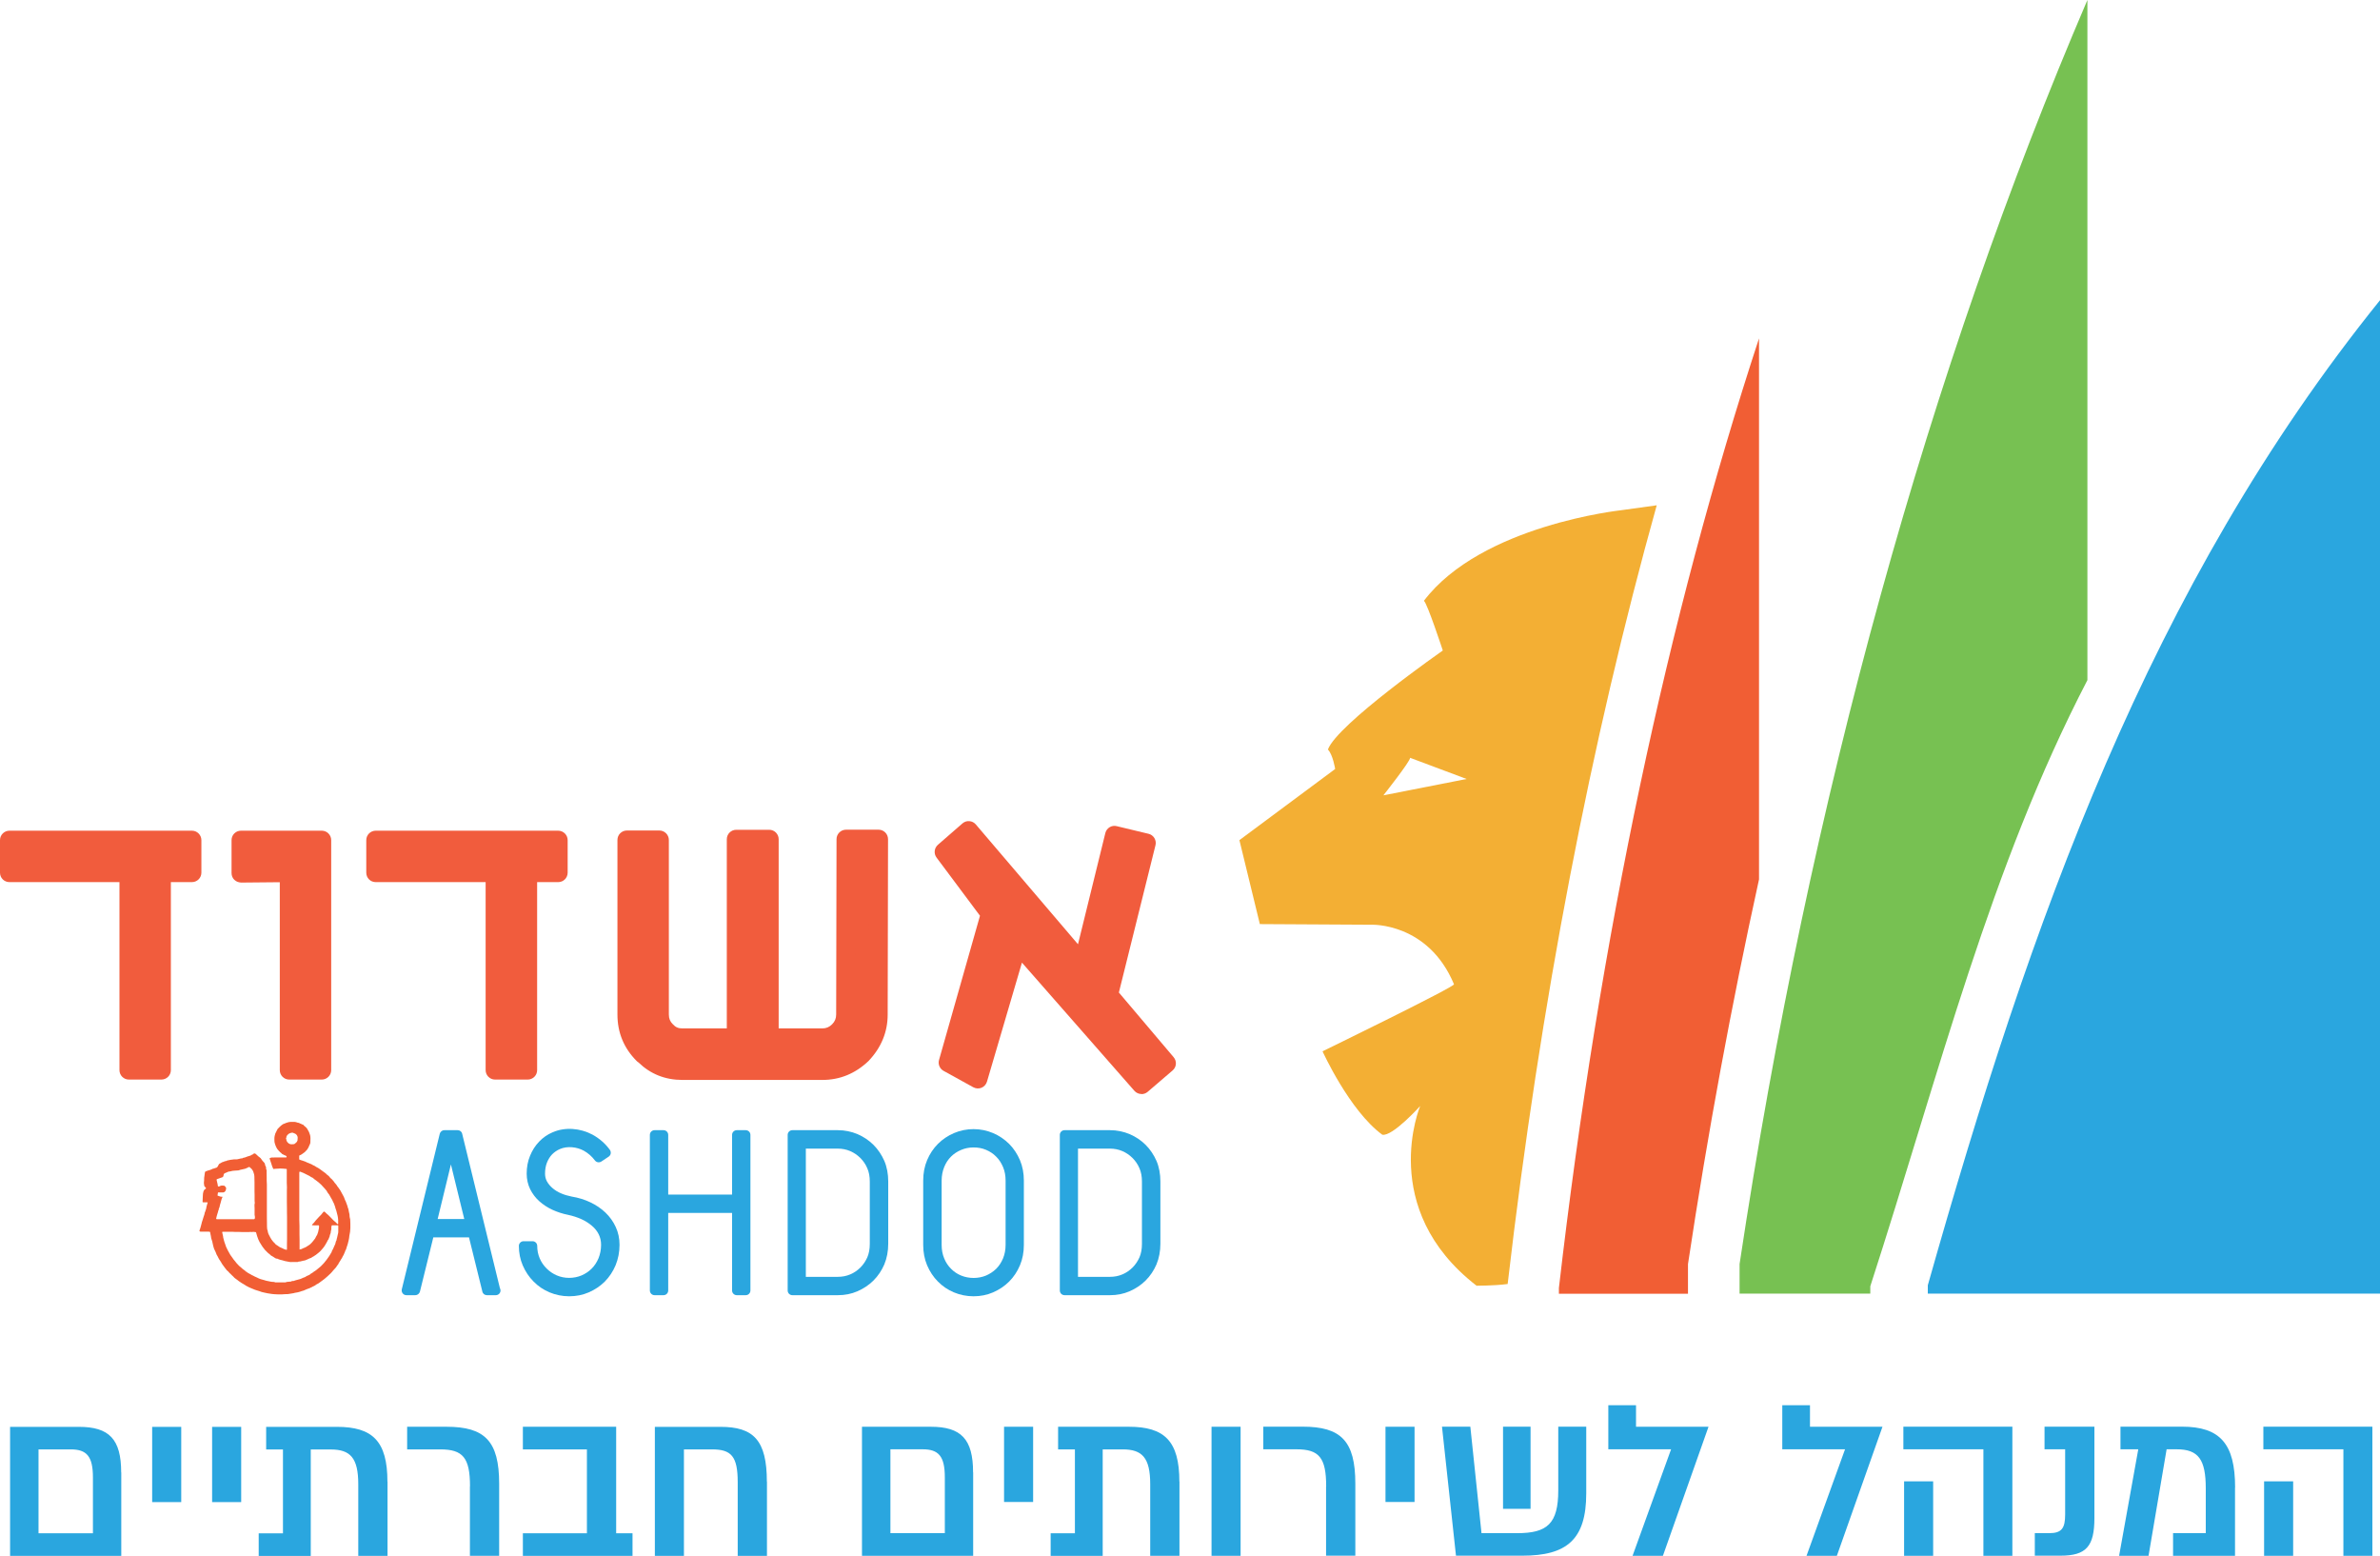 <svg xmlns="http://www.w3.org/2000/svg" id="Layer_2" viewBox="0 0 262 171.24"><defs><style>.cls-1{fill:#77c152;}.cls-2{fill:#f3af34;}.cls-3{fill-rule:evenodd;}.cls-3,.cls-4{fill:#f15e34;}.cls-5{fill:#f15c3d;}.cls-6{fill:#2aa6df;}</style></defs><g id="Layer_1-2"><g><path class="cls-6" d="M13.35,162.05v9.18H1.11v-14.2h7.57c3.34,0,4.66,1.35,4.66,5.02Zm-3.12,.54c0-2.32-.69-3.08-2.44-3.08h-3.55v9.23h5.99v-6.15Zm6.52,2.72v-8.28h3.2v8.28h-3.2Zm6.6,0v-8.28h3.2v8.28h-3.2Zm19.31-2.25v8.17h-3.22v-7.88c0-2.91-.88-3.83-3.03-3.83h-2.2v11.72h-5.73v-2.49h2.67v-9.23h-1.85v-2.49h7.79c3.91,0,5.56,1.56,5.56,6.04Zm9.08,.52c0-3.15-.78-4.07-3.27-4.07h-3.65v-2.49h4.33c4.21,0,5.8,1.56,5.8,6.27v7.93h-3.22v-7.65Zm17.89,5.16v2.49h-12.07v-2.49h7.05v-9.23h-7.05v-2.49h10.27v11.72h1.8Zm14.8-5.68v8.17h-3.22v-8.12c0-2.84-.71-3.6-2.82-3.6h-3.1v11.72h-3.2v-14.2h7.22c3.62,0,5.11,1.44,5.11,6.04Zm22.7-1.02v9.18h-12.24v-14.2h7.57c3.34,0,4.66,1.35,4.66,5.02Zm-3.12,.54c0-2.32-.69-3.08-2.44-3.08h-3.55v9.23h5.99v-6.15Zm6.52,2.72v-8.28h3.2v8.28h-3.2Zm19.31-2.25v8.17h-3.22v-7.88c0-2.91-.88-3.83-3.03-3.83h-2.2v11.72h-5.73v-2.49h2.67v-9.23h-1.85v-2.49h7.79c3.91,0,5.56,1.56,5.56,6.04Zm3.53,8.17v-14.2h3.2v14.2h-3.2Zm12.62-7.65c0-3.15-.78-4.07-3.27-4.07h-3.65v-2.49h4.33c4.21,0,5.8,1.56,5.8,6.27v7.93h-3.22v-7.65Zm6.53,1.73v-8.28h3.2v8.28h-3.2Zm22.1-.95c0,5.09-2.15,6.86-7.03,6.86h-7.31l-1.54-14.2h3.12l1.23,11.72h3.93c3.29,0,4.52-1.02,4.52-4.71v-7.01h3.08v7.34Zm-9.16-7.34h3.03v9.04h-3.03v-9.04Zm18.5,2.49h-6.91v-4.85h3.05v2.37h7.98l-5.02,14.2h-3.34l4.24-11.72Zm19.15,0h-6.91v-4.85h3.05v2.37h7.98l-5.02,14.2h-3.34l4.24-11.72Zm18.43,11.72h-3.2v-11.72h-8.81v-2.49h12v14.2Zm-8.73-8.19v8.19h-3.2v-8.19h3.2Zm11.19,8.19v-2.49h1.59c1.37,0,1.75-.54,1.75-2.06v-7.17h-2.27v-2.49h5.49v10.06c0,3.12-.9,4.14-3.74,4.14h-2.82Zm22.04-7.5v7.5h-6.82v-2.49h3.6v-4.92c0-3.15-.78-4.31-3.2-4.31h-1.11l-1.99,11.72h-3.24l2.11-11.72h-1.96v-2.49h6.77c4.19,0,5.85,1.87,5.85,6.7Zm15.13,7.5h-3.2v-11.72h-8.81v-2.49h12v14.2Zm-8.73-8.19v8.19h-3.2v-8.19h3.2Z"></path><g><path class="cls-4" d="M193.64,96.76V37.24c-9.99,30.44-17.57,65.86-22.03,104.51v.63h14.21v-3.26c2.18-14.48,4.8-28.6,7.82-42.34"></path><path class="cls-1" d="M229.79,74.85V0c-17.37,40.52-30.54,87.67-38.29,139.11v3.26h14.39v-.81c7.68-23.74,13.22-46.14,23.9-66.71"></path><polygon class="cls-5" points="17.77 117.77 14.18 117.77 14.18 96.04 1.04 96.04 1.04 92.46 21.13 92.46 21.13 96.04 17.77 96.04 17.77 117.77"></polygon><path class="cls-5" d="M17.77,118.81h-3.58c-.58,0-1.04-.47-1.04-1.04v-20.69H1.04c-.58,0-1.04-.46-1.04-1.04v-3.58c0-.58,.47-1.04,1.04-1.04H21.13c.57,0,1.04,.47,1.04,1.04v3.58c0,.58-.47,1.04-1.04,1.04h-2.32v20.69c0,.58-.47,1.04-1.04,1.04m-2.54-2.08h1.5v-20.69c0-.58,.47-1.04,1.04-1.04h2.32v-1.5H2.08v1.5H14.18c.57,0,1.04,.47,1.04,1.04v20.69Z"></path><polygon class="cls-5" points="35.42 92.46 35.42 117.77 31.84 117.77 31.84 96.04 26.53 96.08 26.53 92.46 35.42 92.46"></polygon><path class="cls-5" d="M35.42,118.81h-3.58c-.58,0-1.04-.47-1.04-1.04v-20.68l-4.26,.04c-.29-.02-.54-.11-.74-.3-.2-.19-.31-.46-.31-.74v-3.63c0-.58,.46-1.04,1.04-1.04h8.89c.58,0,1.04,.47,1.04,1.04v25.31c0,.58-.47,1.04-1.04,1.04m-2.54-2.08h1.5v-23.23h-6.81v1.54l4.26-.04c.29-.02,.54,.11,.74,.3,.2,.19,.31,.46,.31,.74v20.69Z"></path><polygon class="cls-5" points="58.08 117.77 54.5 117.77 54.5 96.04 41.35 96.04 41.35 92.46 61.45 92.46 61.45 96.04 58.08 96.04 58.08 117.77"></polygon><path class="cls-5" d="M58.08,118.81h-3.58c-.58,0-1.04-.47-1.04-1.04v-20.69h-12.1c-.58,0-1.04-.46-1.04-1.04v-3.58c0-.58,.47-1.04,1.04-1.04h20.09c.57,0,1.04,.47,1.04,1.04v3.58c0,.58-.47,1.04-1.04,1.04h-2.32v20.69c0,.58-.47,1.04-1.04,1.04m-2.54-2.08h1.5v-20.69c0-.58,.47-1.04,1.04-1.04h2.32v-1.5h-18.01v1.5h12.1c.57,0,1.04,.47,1.04,1.04v20.69Z"></path><path class="cls-5" d="M84.68,114.23h5.84c.71,0,1.31-.25,1.81-.75,.5-.5,.75-1.11,.75-1.81l.04-19.3h3.58l-.04,19.3c0,1.65-.6,3.11-1.81,4.38-1.24,1.18-2.69,1.77-4.34,1.77h-15.4c-1.71,0-3.14-.6-4.29-1.82v.05c-1.21-1.21-1.81-2.67-1.81-4.38v-19.21h3.59v19.21c0,.74,.25,1.34,.75,1.81,.44,.5,1.03,.75,1.77,.75h5.93v-21.86h3.63v21.86Z"></path><path class="cls-5" d="M90.52,118.85h-15.4c-1.9,0-3.52-.65-4.84-1.93-.07-.04-.13-.09-.19-.15-1.41-1.41-2.12-3.13-2.12-5.12v-19.21c0-.58,.47-1.04,1.04-1.04h3.58c.57,0,1.04,.47,1.04,1.04v19.21c0,.45,.14,.78,.43,1.06,.31,.35,.62,.47,1.06,.47h4.89v-20.82c0-.58,.47-1.04,1.04-1.04h3.63c.58,0,1.04,.47,1.04,1.04v20.82h4.8c.43,0,.77-.14,1.08-.45,.31-.31,.45-.65,.45-1.08l.04-19.3c0-.57,.47-1.04,1.04-1.04h3.59c.28,0,.54,.11,.74,.31,.19,.19,.3,.46,.3,.74l-.04,19.3c0,1.92-.71,3.63-2.1,5.1-1.47,1.4-3.17,2.09-5.09,2.09m-19.14-3.73c.07,.04,.14,.1,.19,.16,.95,1,2.11,1.49,3.54,1.49h15.4c1.39,0,2.57-.49,3.62-1.48,.99-1.04,1.49-2.24,1.49-3.63l.04-18.26h-1.5l-.04,18.26c0,.97-.37,1.86-1.06,2.55-.7,.7-1.56,1.06-2.55,1.06h-5.84c-.57,0-1.04-.47-1.04-1.04v-20.82h-1.55v20.82c0,.57-.47,1.04-1.04,1.04h-5.93c-1.03,0-1.91-.38-2.55-1.11-.64-.59-1.01-1.48-1.01-2.5v-18.17h-1.5v18.17c0,1.35,.44,2.48,1.33,3.46"></path><polygon class="cls-5" points="119.19 106.13 122.69 91.92 126.19 92.76 122.03 109.49 128.4 117.02 125.66 119.36 112.03 103.83 107.64 118.74 104.37 116.93 109.02 100.55 103.93 93.74 106.63 91.39 119.19 106.13"></polygon><path class="cls-5" d="M125.66,120.4c-.29,0-.58-.12-.78-.35l-12.38-14.11-3.85,13.1c-.09,.3-.31,.55-.6,.67-.29,.12-.62,.1-.9-.05l-3.28-1.81c-.42-.23-.63-.73-.5-1.19l4.51-15.88-4.78-6.4c-.33-.44-.26-1.05,.15-1.41l2.7-2.35c.21-.18,.48-.28,.76-.25,.28,.02,.53,.15,.71,.36l11.25,13.19,3.01-12.24c.14-.56,.7-.9,1.25-.76l3.5,.84c.27,.06,.5,.23,.65,.47,.14,.24,.19,.52,.12,.79l-4.03,16.21,6.03,7.12c.37,.44,.32,1.09-.12,1.46l-2.74,2.35c-.2,.17-.44,.25-.68,.25m-13.63-17.61c.3,0,.58,.13,.78,.36l12.95,14.76,1.18-1.01-5.7-6.73c-.22-.26-.3-.6-.22-.92l3.91-15.71-1.47-.35-3.25,13.2c-.09,.38-.39,.68-.77,.76-.38,.09-.78-.04-1.03-.34l-11.89-13.94-1.18,1.02,4.51,6.04c.19,.26,.26,.59,.17,.91l-4.42,15.58,1.42,.78,4.02-13.67c.11-.36,.4-.64,.77-.72,.07-.02,.15-.02,.22-.02"></path><path class="cls-6" d="M54.58,142.02h-.98l-1.56-6.36h-4.74l-1.57,6.36h-.98l4.18-17.12h1.47l4.18,17.12Zm-7.04-7.34h4.26l-2.13-8.73-2.13,8.73Z"></path><path class="cls-6" d="M54.6,142.54s-.01,0-.02,0h-.98c-.24,0-.45-.16-.5-.4l-1.47-5.96h-3.93l-1.47,5.96c-.06,.23-.27,.4-.51,.4h-.98c-.16,0-.31-.07-.41-.2-.1-.13-.13-.29-.1-.44l4.18-17.12c.06-.23,.26-.4,.5-.4h1.47c.24,0,.45,.16,.5,.4l4.15,16.98c.04,.08,.07,.16,.07,.26,0,.29-.23,.52-.52,.52m-2.56-7.4c.14,0,.27,.05,.36,.15l-.11-.45c-.02,.06-.05,.12-.09,.17-.04,.06-.1,.1-.16,.14m-5-.31l-.11,.45c.09-.09,.22-.15,.36-.15-.06-.03-.12-.08-.16-.14-.04-.05-.07-.11-.09-.17m1.16-.67h2.93l-1.47-6.01-1.46,6.01Zm1.14-8.74l-.04,.16c.1-.09,.22-.15,.36-.15s.27,.06,.37,.15l-.04-.16h-.65Z"></path><path class="cls-6" d="M66.69,137c0-.5-.11-.97-.32-1.38-.21-.42-.5-.78-.87-1.1-.37-.32-.79-.59-1.28-.81-.49-.22-1.01-.39-1.56-.5-.57-.11-1.1-.28-1.6-.51-.5-.23-.94-.51-1.32-.86-.38-.34-.69-.74-.91-1.19-.22-.45-.33-.94-.33-1.48,0-.64,.11-1.22,.33-1.76,.22-.54,.52-1,.89-1.39,.38-.39,.82-.7,1.32-.92,.51-.22,1.04-.33,1.61-.33,.83,0,1.6,.19,2.31,.57,.71,.38,1.29,.89,1.75,1.53l-.81,.54c-.37-.5-.84-.91-1.39-1.21-.55-.3-1.17-.45-1.86-.45-.44,0-.85,.08-1.23,.24-.38,.16-.72,.4-1.02,.7-.29,.3-.52,.66-.68,1.09-.16,.42-.24,.89-.24,1.39,0,.41,.09,.78,.28,1.11,.19,.33,.44,.63,.75,.89,.31,.26,.67,.48,1.07,.65,.41,.17,.83,.3,1.27,.38,.68,.11,1.32,.31,1.91,.59,.59,.28,1.1,.62,1.53,1.04,.43,.42,.77,.89,1.02,1.42,.24,.53,.37,1.11,.37,1.75,0,.73-.13,1.41-.39,2.04-.26,.63-.62,1.17-1.08,1.63-.45,.46-.99,.82-1.6,1.08-.61,.26-1.26,.39-1.94,.39s-1.33-.13-1.94-.39c-.61-.26-1.14-.62-1.6-1.08-.46-.46-.81-.99-1.07-1.6-.26-.61-.39-1.26-.39-1.94h.98c0,.55,.11,1.08,.32,1.57,.21,.49,.5,.92,.87,1.28,.37,.37,.8,.66,1.28,.87s1.01,.32,1.56,.32,1.08-.1,1.56-.31c.49-.2,.92-.49,1.28-.85,.37-.37,.66-.81,.87-1.32,.21-.51,.32-1.07,.32-1.68"></path><path class="cls-6" d="M62.65,142.66c-.75,0-1.48-.15-2.15-.43-.67-.28-1.26-.68-1.76-1.19-.5-.5-.9-1.1-1.19-1.77-.29-.67-.43-1.39-.43-2.15,0-.29,.23-.52,.52-.52h.98c.29,0,.52,.23,.52,.52,0,.48,.09,.94,.27,1.36,.18,.43,.44,.8,.76,1.12s.7,.58,1.12,.76c.85,.37,1.88,.36,2.72,.01,.42-.18,.8-.43,1.12-.75,.32-.32,.57-.7,.76-1.15,.18-.45,.28-.95,.28-1.48,0-.42-.09-.8-.26-1.15-.18-.36-.43-.67-.75-.94-.33-.28-.72-.53-1.16-.73-.45-.2-.94-.36-1.46-.47-.6-.12-1.18-.31-1.71-.55-.55-.25-1.03-.57-1.45-.94-.43-.38-.77-.84-1.02-1.34-.25-.52-.38-1.09-.38-1.71,0-.7,.12-1.36,.37-1.96,.24-.6,.58-1.12,1-1.56,.42-.44,.92-.79,1.49-1.03,1.38-.6,3.05-.45,4.38,.26,.77,.42,1.42,.99,1.92,1.68,.08,.11,.11,.26,.09,.4-.02,.14-.11,.26-.22,.34l-.81,.54c-.23,.15-.54,.1-.71-.12-.33-.44-.74-.8-1.22-1.07-.77-.42-1.82-.54-2.64-.18-.32,.14-.6,.33-.85,.58-.24,.25-.43,.56-.57,.91-.14,.36-.21,.77-.21,1.21,0,.32,.07,.6,.21,.86,.16,.28,.37,.53,.63,.75,.27,.23,.58,.42,.94,.57,.37,.16,.77,.27,1.17,.35,.72,.12,1.41,.33,2.04,.63,.63,.3,1.19,.68,1.66,1.13,.48,.46,.86,.99,1.13,1.58,.28,.6,.42,1.26,.42,1.97,0,.8-.15,1.55-.43,2.24-.29,.69-.69,1.29-1.19,1.8-.5,.5-1.1,.9-1.77,1.19-.67,.29-1.39,.43-2.15,.43m.64-9.83c.4,.11,.78,.25,1.14,.41,.46,.21,.88,.46,1.25,.75-.34-.28-.72-.53-1.15-.73-.39-.18-.8-.33-1.24-.44"></path><polygon class="cls-6" points="72.07 124.9 73.04 124.9 73.04 131.99 81.12 131.99 81.12 124.9 82.09 124.9 82.09 142.02 81.12 142.02 81.12 132.97 73.04 132.97 73.04 142.02 72.07 142.02 72.07 124.9"></polygon><path class="cls-6" d="M82.09,142.54h-.98c-.29,0-.52-.23-.52-.52v-8.53h-7.03v8.53c0,.29-.23,.52-.52,.52h-.98c-.29,0-.52-.23-.52-.52v-17.12c0-.29,.23-.52,.52-.52h.98c.29,0,.52,.23,.52,.52v6.57h7.03v-6.57c0-.29,.23-.52,.52-.52h.98c.29,0,.52,.23,.52,.52v17.12c0,.29-.23,.52-.52,.52m-.8-10.06c.12,.04,.22,.13,.28,.24v-.48c-.06,.11-.16,.2-.28,.24m-8.71-.24v.48c.06-.11,.16-.2,.28-.24-.12-.05-.22-.13-.28-.24"></path><path class="cls-6" d="M92.24,124.9c.68,0,1.33,.13,1.94,.39,.61,.26,1.15,.62,1.6,1.08,.46,.45,.82,.99,1.08,1.6,.26,.61,.39,1.3,.39,2.07v6.85c0,.77-.13,1.45-.39,2.07-.26,.61-.62,1.15-1.08,1.6-.45,.46-.99,.82-1.6,1.08-.61,.26-1.26,.39-1.94,.39h-5.01v-17.12h5.01Zm4.03,5.14c0-.64-.11-1.2-.32-1.69-.21-.49-.5-.92-.87-1.28-.37-.37-.79-.66-1.28-.87-.49-.21-1.01-.32-1.56-.32h-4.04v15.16h4.04c.55,0,1.07-.11,1.56-.32,.49-.21,.92-.5,1.28-.87,.37-.37,.66-.8,.87-1.28,.21-.49,.32-1.05,.32-1.69v-6.85Z"></path><path class="cls-6" d="M92.24,142.54h-5.01c-.29,0-.52-.23-.52-.52v-17.12c0-.29,.23-.52,.52-.52h5.01c.75,0,1.47,.15,2.15,.43,.67,.29,1.27,.69,1.77,1.19,.5,.5,.9,1.1,1.19,1.76,.29,.68,.43,1.44,.43,2.27v6.85c0,.83-.15,1.59-.43,2.27-.29,.67-.68,1.26-1.19,1.77-.5,.5-1.1,.9-1.77,1.19-.67,.29-1.39,.43-2.15,.43m-3.52-2.02h3.52c.48,0,.94-.09,1.36-.27,.43-.18,.8-.44,1.12-.76,.32-.32,.57-.7,.76-1.12,.18-.42,.27-.92,.27-1.48v-6.85c0-.56-.09-1.06-.28-1.48-.18-.43-.44-.8-.76-1.12-.32-.32-.7-.58-1.12-.76-.42-.18-.88-.27-1.36-.27h-3.52v14.12Z"></path><path class="cls-6" d="M102.15,129.91c0-.73,.13-1.41,.39-2.04,.26-.63,.62-1.17,1.07-1.63,.46-.46,.99-.82,1.6-1.08,.61-.26,1.26-.39,1.94-.39s1.33,.13,1.94,.39c.61,.26,1.15,.62,1.6,1.08,.46,.46,.81,1,1.08,1.63,.26,.63,.39,1.31,.39,2.04v7.09c0,.73-.13,1.41-.39,2.04-.26,.63-.62,1.17-1.08,1.63-.46,.45-.99,.81-1.6,1.07-.61,.26-1.26,.39-1.94,.39s-1.33-.13-1.94-.39c-.61-.26-1.15-.62-1.6-1.07-.46-.46-.81-1-1.07-1.63-.26-.63-.39-1.31-.39-2.04v-7.09Zm9.05,0c0-.6-.11-1.16-.32-1.67-.21-.51-.5-.95-.87-1.32-.37-.37-.8-.65-1.28-.86-.49-.2-1.01-.31-1.56-.31s-1.08,.1-1.57,.31c-.49,.2-.92,.49-1.28,.86-.37,.37-.66,.81-.87,1.32-.21,.51-.32,1.07-.32,1.67v7.09c0,.6,.11,1.16,.32,1.68,.21,.51,.5,.95,.87,1.32,.37,.37,.8,.65,1.28,.86,.49,.2,1.01,.31,1.57,.31s1.07-.1,1.56-.31c.49-.2,.92-.49,1.28-.86,.37-.37,.66-.81,.87-1.32,.21-.51,.32-1.07,.32-1.68v-7.09Z"></path><path class="cls-6" d="M107.16,142.66c-.75,0-1.48-.15-2.15-.43-.67-.28-1.26-.68-1.76-1.19-.5-.5-.9-1.11-1.19-1.79-.29-.69-.43-1.44-.43-2.24v-7.09c0-.8,.14-1.55,.43-2.24,.29-.69,.69-1.29,1.19-1.79,.5-.5,1.09-.9,1.77-1.19,1.35-.58,2.95-.58,4.3,0,.67,.28,1.26,.69,1.77,1.19,.5,.5,.9,1.11,1.19,1.79,.29,.69,.43,1.44,.43,2.24v7.09c0,.8-.14,1.56-.43,2.24-.29,.69-.69,1.29-1.19,1.79-.5,.5-1.1,.9-1.77,1.19-.67,.29-1.39,.43-2.15,.43m0-16.38c-.48,0-.94,.09-1.36,.27-.43,.18-.8,.42-1.12,.74s-.57,.7-.75,1.15c-.18,.45-.28,.94-.28,1.48v7.09c0,.53,.09,1.03,.28,1.48,.18,.45,.44,.83,.76,1.15,.32,.32,.69,.57,1.11,.74,.85,.35,1.89,.35,2.73,0,.42-.18,.8-.43,1.12-.74,.32-.32,.57-.7,.76-1.15,.18-.45,.28-.94,.28-1.48v-7.09c0-.53-.09-1.03-.28-1.48-.19-.45-.44-.84-.76-1.15-.31-.32-.69-.57-1.12-.75-.42-.18-.88-.26-1.36-.26"></path><path class="cls-6" d="M122.2,124.9c.68,0,1.33,.13,1.94,.39,.61,.26,1.15,.62,1.6,1.08,.46,.45,.82,.99,1.08,1.6,.26,.61,.39,1.3,.39,2.07v6.85c0,.77-.13,1.45-.39,2.07-.26,.61-.62,1.15-1.08,1.6-.45,.46-.99,.82-1.6,1.08-.61,.26-1.26,.39-1.94,.39h-5.01v-17.12h5.01Zm4.03,5.14c0-.64-.11-1.2-.32-1.69-.21-.49-.5-.92-.87-1.28-.37-.37-.79-.66-1.28-.87-.49-.21-1.01-.32-1.56-.32h-4.04v15.16h4.04c.55,0,1.07-.11,1.56-.32,.49-.21,.92-.5,1.28-.87,.37-.37,.66-.8,.87-1.28,.21-.49,.32-1.05,.32-1.69v-6.85Z"></path><path class="cls-6" d="M122.2,142.54h-5.01c-.29,0-.52-.23-.52-.52v-17.12c0-.29,.23-.52,.52-.52h5.01c.75,0,1.47,.15,2.15,.43,.67,.29,1.27,.69,1.77,1.19,.5,.5,.9,1.1,1.19,1.76,.29,.68,.43,1.44,.43,2.27v6.85c0,.83-.15,1.59-.43,2.27-.29,.67-.68,1.26-1.19,1.77-.5,.5-1.1,.9-1.77,1.19-.67,.29-1.39,.43-2.15,.43m-3.52-2.02h3.52c.48,0,.94-.09,1.36-.27,.43-.18,.8-.44,1.12-.76,.32-.32,.57-.7,.76-1.12,.18-.42,.27-.92,.27-1.48v-6.85c0-.56-.09-1.06-.28-1.48-.18-.43-.44-.8-.76-1.12-.32-.32-.7-.58-1.12-.76-.42-.18-.88-.27-1.36-.27h-3.52v14.12Z"></path><path class="cls-6" d="M262,142.37V33.04c-25.46,31.58-38.43,68.32-49.78,108.41v.92h49.78Z"></path><path class="cls-2" d="M178.49,56.15s-15.41,1.63-21.74,9.97c.38,.3,2.08,5.47,2.08,5.47,0,0-11.63,8.12-12.65,10.9,.55,.55,.8,2.14,.8,2.14l-10.54,7.83,2.25,9.24,12.3,.07s6.23-.25,9.07,6.55c.17,.25-14.47,7.38-14.47,7.38,0,0,2.96,6.53,6.58,9.18,1.12,.23,4.17-3.16,4.17-3.16,0,0-4.76,11.3,6.21,19.78,.08-.02,1.8,.02,3.42-.19,3.59-30.94,9.18-59.81,16.41-85.7l-3.9,.54Zm-26.2,31.38s2.98-3.77,2.94-4.13l6.22,2.33-9.16,1.8Z"></path><path class="cls-3" d="M21.95,135.45c.04-.11,.07-.19,.1-.28,.04-.14,.08-.29,.12-.44,.03-.09,.05-.19,.07-.28,0-.02,.01-.04,.02-.05,.02-.07,.05-.15,.07-.22,.03-.09,.06-.17,.08-.26,.04-.14,.11-.27,.12-.42,0-.04,.03-.09,.05-.13,.02-.04,.03-.08,.04-.12,.02-.06,.04-.12,.06-.18,.01-.06,.03-.12,.04-.18,0-.02,0-.05,.01-.08,.03-.11,.06-.21,.09-.33,0-.02,.02-.05,.03-.08,.03-.05,.02-.08-.05-.08-.14,0-.28,0-.43,0-.06,0-.08-.02-.07-.08,.01-.22,.01-.45,.03-.67,0-.14,.02-.28,.06-.42,.04-.13,.11-.25,.24-.31,.06-.03,.07-.06,.03-.11-.05-.06-.1-.12-.15-.18,0,0-.02-.01-.02-.02-.01-.14-.06-.29-.04-.43,.04-.22,0-.43,.05-.65,.03-.14,.03-.29,.06-.43,.01-.07,.08-.11,.15-.13,.14-.04,.26-.11,.41-.13,.1-.02,.2-.09,.29-.13,.03-.01,.06-.01,.1-.02,.11-.04,.22-.08,.33-.11,.05-.01,.09-.08,.13-.13,.05-.07,.08-.16,.12-.23,.02-.03,.06-.06,.1-.08,.09-.06,.18-.1,.28-.16,0,0,.01,0,.01,0,.15-.03,.28-.13,.43-.13,.04,0,.08-.05,.12-.06,.06-.02,.12-.02,.18-.03,.04,0,.08-.02,.12-.03,.15-.02,.3-.05,.45-.06,.09-.01,.18,0,.28,0,.03,0,.05,0,.08-.01,.13-.03,.26-.06,.39-.09,.06-.01,.14,.02,.2-.05,.02-.02,.08-.02,.11-.03,.07-.02,.15-.02,.22-.06,.09-.05,.21-.08,.31-.11,.1-.04,.22-.05,.3-.12,.07-.06,.18-.05,.24-.14,.04-.06,.17-.05,.25,.02,.09,.09,.19,.18,.29,.27,.07,.06,.16,.11,.23,.18,.08,.09,.14,.2,.21,.29,.06,.08,.13,.15,.2,.22,.06,.06,.08,.13,.09,.21,0,.07,.02,.13,.07,.19,.03,.03,.03,.09,.04,.14,0,.06,.01,.12,.01,.18,0,0,0,.02,0,.02,.08,.05,.05,.13,.05,.2,0,.25,.01,.5,.01,.75,0,.1,0,.19,0,.29,0,.14,.01,.27,.02,.41,0,.1,0,.2,0,.31,0,.22,0,.44,0,.66,0,.19,0,.38,0,.56,0,.21,0,.43,0,.64,0,.23,0,.47,0,.7,0,.19,0,.38,0,.57,0,.04,0,.08,0,.11,0,.28,0,.57,.01,.85,0,.17,0,.34,.02,.5,0,.06,.03,.11,.05,.17,.01,.06,.02,.11,.03,.17,.02,.09,.05,.18,.09,.26,.05,.11,.11,.22,.17,.33,.04,.07,.08,.15,.13,.22,.05,.07,.11,.13,.15,.2,.06,.08,.14,.15,.21,.22,.04,.05,.08,.1,.12,.14,.06,.05,.13,.09,.2,.13,.08,.06,.16,.12,.25,.17,.08,.04,.17,.07,.26,.11,.08,.04,.16,.09,.25,.12,.07,.03,.15,.04,.23,.06,.01,0,.04-.03,.04-.05,0-.2,0-.41,0-.61,0-.19,.01-.38,.01-.56,0-.16,0-.32,0-.48,0-.15,0-.3,0-.45,0-.22,0-.44,0-.67,0-.26,0-.51,0-.76,0-.19-.01-.39-.01-.58,0-.14,0-.28,0-.41,0-.24-.01-.48-.01-.71,0-.06,0-.13,0-.19,0-.35,0-.7,0-1.04,0-.12,.01-.25,.01-.37,0-.17-.02-.34-.02-.5,0-.2,0-.4,0-.6,0-.14,0-.28,0-.42,0-.15,0-.3,0-.45,0-.07-.07-.06-.11-.06-.2-.02-.4-.04-.6-.04-.18,0-.36,.01-.54,.03-.07,0-.13,.02-.2,.02-.02,0-.04,0-.04-.02-.04-.08-.08-.16-.11-.25-.03-.08-.05-.17-.08-.25-.04-.13-.09-.26-.13-.39-.02-.07-.04-.15-.07-.22-.02-.06,0-.07,.05-.08,.05-.01,.1-.04,.15-.05,.03,0,.05,0,.08,0,.17,0,.34-.01,.51-.01,.18,0,.37,0,.56,0,.15,0,.3,0,.45,0,.03,0,.08-.03,.07-.04-.01-.05-.02-.11-.06-.13-.08-.05-.19-.07-.27-.12-.07-.06-.18-.06-.23-.15-.02-.05-.09-.07-.13-.11-.05-.05-.11-.1-.16-.16-.06-.07-.13-.14-.18-.21-.08-.13-.15-.26-.2-.4-.05-.12-.08-.25-.11-.38-.01-.07,0-.14-.01-.21,0-.09,0-.17,0-.25,0-.05,.01-.1,.02-.15,0-.03,.01-.06,.02-.1,.01-.04,.02-.09,.04-.14,0-.04,.02-.08,.04-.12,.05-.1,.1-.2,.15-.3,.02-.05,.04-.1,.07-.14,.01-.03,.04-.04,.06-.07,.11-.11,.21-.22,.33-.32,.08-.07,.18-.13,.27-.19,.02-.01,.06,0,.08-.02,.14-.08,.29-.11,.44-.16,.09-.03,.18-.03,.27-.04,.14,0,.29-.01,.44,0,.11,0,.21,.05,.31,.08,.05,.01,.11,.02,.16,.03,.03,0,.06,.03,.09,.05,0,0,.01,.02,.01,.02,.1-.02,.15,.06,.23,.09,.03,.01,.05,.02,.08,.02,.04,0,.07,.01,.09,.06,0,.03,.05,.05,.08,.08,.07,.07,.16,.13,.23,.2,.04,.04,.07,.09,.1,.13,.06,.11,.12,.21,.18,.32,.02,.04,.04,.08,.05,.12,.03,.09,.07,.18,.09,.26,.02,.11,.04,.22,.04,.33,0,.13,0,.27-.01,.4,0,.07,0,.14-.03,.21-.02,.06-.06,.12-.08,.18-.06,.18-.16,.35-.27,.5-.05,.06-.11,.11-.16,.16-.02,.03-.04,.06-.07,.08-.12,.09-.24,.18-.36,.26-.07,.05-.15,.07-.23,.11-.02,0-.03,.03-.03,.05,0,.12,0,.24,0,.36,0,.07,.07,.05,.11,.08,.04,.03,.1,.04,.15,.05,.13,.04,.25,.08,.38,.13,.1,.04,.19,.09,.28,.13,.04,.02,.09,.04,.14,.05,.08,.03,.15,.08,.24,.1,.08,.02,.15,.09,.23,.13,.02,.01,.05,.02,.08,.03,.12,.04,.2,.14,.32,.19,.08,.03,.15,.08,.22,.12,.07,.04,.14,.1,.2,.14,.08,.06,.15,.12,.23,.17,.11,.08,.22,.16,.33,.24,.05,.04,.09,.09,.13,.13,.06,.05,.12,.09,.18,.14,.03,.03,.06,.06,.09,.09,.04,.04,.07,.1,.11,.14,.06,.05,.12,.1,.17,.15,.06,.06,.12,.13,.18,.2,.05,.07,.1,.14,.15,.21,.03,.04,.06,.06,.09,.1,.08,.08,.14,.18,.19,.27,.03,.05,.07,.09,.11,.14,.02,.02,.03,.05,.05,.07,.06,.08,.11,.15,.16,.23,.05,.08,.08,.16,.13,.24,.06,.1,.12,.21,.17,.31,.04,.06,.07,.12,.1,.19,.04,.11,.09,.23,.13,.34,.01,.04,.04,.07,.06,.11,.07,.19,.14,.38,.21,.57,.02,.06,.01,.12,.04,.17,.08,.14,.07,.3,.11,.44,.06,.18,.08,.36,.08,.54,0,.09,.05,.18,.06,.27,.01,.16,.01,.32,.02,.48,0,.16,.01,.33,0,.49,0,.13-.01,.27-.03,.4-.02,.15-.05,.3-.08,.45-.01,.09-.02,.17-.03,.25-.01,.09-.03,.17-.05,.26-.04,.15-.07,.29-.11,.44-.02,.08-.05,.15-.08,.23-.04,.11-.06,.22-.1,.33,0,.03-.04,.06-.06,.09-.04,.12-.08,.25-.14,.36-.03,.07-.05,.14-.09,.2-.08,.09-.1,.21-.16,.3-.06,.1-.14,.18-.18,.29-.03,.07-.09,.1-.11,.18,0,.02-.04,.04-.05,.07-.01,.02-.03,.05-.04,.07,0,.01,0,.03,0,.03-.06,.07-.11,.14-.16,.21-.04,.06-.07,.12-.11,.17-.1,.11-.21,.23-.31,.34-.05,.05-.1,.12-.15,.18-.04,.05-.09,.1-.14,.15-.04,.04-.08,.08-.13,.12-.06,.06-.13,.12-.19,.18-.12,.11-.24,.21-.36,.31-.1,.08-.2,.15-.31,.23-.06,.05-.13,.1-.19,.14-.05,.04-.11,.08-.17,.12-.13,.07-.27,.13-.38,.23-.1,.08-.23,.08-.31,.17-.01,0-.04,0-.05,.01-.05,.02-.09,.05-.14,.07-.01,0-.02,.02-.03,.02-.13,.04-.25,.09-.38,.14-.11,.04-.21,.09-.32,.14-.08,.03-.16,.04-.24,.07-.06,.02-.11,.04-.17,.06-.16,.04-.33,.1-.5,.11-.07,0-.13,.04-.2,.05-.21,.04-.41,.07-.62,.1-.12,.01-.24,0-.35,.01-.1,0-.19,.02-.28,.02-.17,0-.34,0-.51,0-.2,0-.41-.02-.61-.04-.17-.02-.34-.05-.51-.08-.11-.02-.22-.05-.33-.07-.01,0-.03,0-.04-.01-.18-.03-.34-.08-.51-.15-.04-.02-.09-.02-.13-.04-.12-.03-.24-.07-.35-.11-.13-.05-.26-.11-.39-.16-.09-.04-.19-.08-.28-.12-.12-.06-.24-.12-.36-.19-.07-.04-.14-.09-.21-.14-.07-.05-.14-.08-.21-.12-.09-.06-.18-.13-.27-.18-.08-.04-.14-.11-.21-.16-.11-.08-.22-.16-.33-.24-.05-.04-.09-.1-.14-.15-.05-.04-.1-.08-.14-.13-.05-.04-.09-.1-.14-.14,0,0,0-.02-.01-.02-.12-.07-.18-.19-.28-.28-.05-.04-.1-.08-.15-.13-.05-.05-.08-.11-.12-.16-.05-.06-.1-.11-.14-.18-.12-.17-.26-.33-.35-.52-.06-.12-.16-.23-.23-.35-.06-.09-.1-.2-.15-.29-.04-.08-.09-.15-.13-.23-.04-.08-.07-.17-.1-.26-.03-.07-.07-.14-.1-.21-.04-.08-.08-.16-.1-.24-.05-.16-.09-.31-.12-.47-.04-.14-.05-.3-.11-.43-.09-.19-.07-.39-.13-.58-.02-.07-.03-.15-.04-.22,0-.08-.05-.1-.16-.1-.3,0-.6,0-.89,0-.04,0-.07-.02-.1-.03m8.5,3.02s0,0,0,0c-.06-.02-.11-.04-.16-.06-.12-.07-.24-.15-.36-.23-.07-.04-.16-.07-.2-.13-.08-.11-.2-.15-.29-.25-.1-.11-.21-.2-.31-.31-.09-.1-.16-.21-.25-.32-.02-.03-.04-.06-.06-.09-.04-.06-.08-.13-.12-.19-.05-.09-.11-.17-.16-.26-.05-.1-.1-.19-.14-.29-.03-.05-.04-.11-.06-.16-.01-.04-.03-.08-.04-.12,0-.03-.02-.05-.03-.08-.04-.13-.08-.27-.12-.41,0-.02-.02-.04-.04-.04-.09-.01-.18-.03-.27-.03-.06,0-.12,.03-.17,.02-.1-.03-.19-.01-.29,0-.15,0-.3,0-.45,0-.12,0-.24,0-.37,0-.08,0-.17-.01-.25-.01-.13,0-.27,.01-.4,0-.14,0-.29-.02-.43-.02-.13,0-.25,0-.38,0-.19,0-.39,0-.58,0-.09,0-.11,.02-.09,.11,.03,.13,.06,.27,.09,.4,0,.04,0,.08,.01,.11,.03,.13,.06,.26,.1,.39,.01,.04,.02,.09,.04,.13,.05,.13,.1,.26,.14,.4,.01,.04,.02,.08,.04,.12,.05,.11,.1,.22,.16,.33,0,.02,.02,.04,.03,.06,.05,.08,.1,.16,.14,.25,.05,.08,.09,.17,.14,.25,.07,.11,.16,.22,.24,.33,.06,.09,.11,.18,.19,.26,.09,.09,.15,.19,.23,.29,.09,.11,.19,.21,.29,.31,.09,.08,.19,.15,.27,.23,.1,.11,.22,.19,.34,.27,.06,.04,.1,.09,.15,.14,.02,0,.04,.03,.07,.03,.06,0,.06,.06,.09,.08,.06,.04,.13,.08,.2,.11,.06,.04,.13,.07,.2,.11,.04,.02,.07,.05,.11,.07,.02,.01,.04,.01,.06,.02,.08,.04,.16,.09,.25,.13,.1,.05,.21,.09,.31,.14,.01,0,.02,.02,.03,.02,.1,.04,.19,.09,.29,.12,.13,.04,.27,.07,.4,.11,.14,.05,.29,.09,.43,.11,.22,.05,.44,.1,.66,.09,.01,0,.03,0,.04,0,.04,.06,.1,.05,.15,.05,.24,0,.48,0,.72,0,.11,0,.22,0,.33,0,.05,0,.11-.04,.16-.05,.15-.02,.29-.03,.44-.04,.02,0,.06,0,.07-.02,.04-.05,.09-.04,.14-.04,.03,0,.06,0,.08,0,.08-.02,.16-.05,.24-.08,.14-.04,.27-.08,.41-.11,.05-.01,.1-.02,.14-.04,.12-.05,.24-.11,.36-.16,.04-.01,.08-.01,.11-.03,.07-.04,.14-.09,.21-.13,.1-.05,.2-.09,.3-.13,.04-.02,.07-.06,.1-.09,.08-.05,.17-.1,.26-.16,.05-.03,.09-.08,.14-.11,.08-.05,.16-.09,.23-.15,.1-.07,.19-.15,.28-.23,.09-.08,.19-.14,.27-.23,.13-.16,.3-.28,.41-.45,.05-.08,.13-.14,.18-.22,.1-.13,.19-.27,.29-.41,.05-.08,.11-.16,.15-.24,.04-.11,.15-.18,.15-.31,0,0,0,0,0-.01,.04-.08,.09-.15,.13-.23,.05-.1,.09-.2,.13-.3,.04-.09,.09-.18,.12-.26,.04-.12,.04-.25,.11-.36,.01-.02,.03-.04,.03-.06,0-.08,.02-.15,.05-.23,.05-.14,.05-.3,.1-.45,.05-.13,.04-.28,.04-.42,0-.16,0-.31,0-.46,0-.05-.02-.07-.07-.07-.2,0-.4,0-.6,0-.04,0-.07,.02-.07,.07,0,.1-.05,.21-.02,.31,0,.01,0,.03,0,.04-.02,.09-.04,.17-.06,.25-.01,.08,0,.17-.04,.24-.06,.1-.07,.2-.09,.3,0,.02-.01,.04-.02,.06-.02,.05-.04,.1-.06,.14-.01,.04-.02,.08-.04,.11-.02,.05-.06,.09-.09,.13-.03,.06-.05,.12-.08,.17-.05,.1-.1,.19-.16,.28-.04,.07-.08,.14-.13,.21-.05,.07-.11,.14-.16,.21-.04,.05-.09,.1-.13,.15-.05,.05-.09,.11-.14,.16-.04,.05-.1,.09-.14,.13-.05,.04-.11,.09-.16,.13-.07,.05-.13,.11-.2,.16-.01,.01-.04,.02-.05,.03-.07,.05-.14,.1-.21,.14-.06,.04-.11,.06-.17,.09,0,0-.01,.01-.02,.02-.02,.02-.04,.04-.07,.05-.11,.04-.23,.07-.33,.13-.11,.07-.24,.09-.35,.15-.03,.02-.08,.01-.12,.02-.14,.03-.28,.06-.42,.1-.08,.02-.17-.01-.24,.05-.01,.01-.04,.01-.07,.01-.14,0-.27,0-.41,0-.2,0-.4,.02-.61-.04-.16-.05-.33-.04-.49-.11-.11-.04-.23-.06-.35-.09-.05-.01-.11-.03-.16-.05-.06-.02-.11-.04-.16-.07-.04-.01-.07-.03-.1-.04m6.75-3.78s.02,0,.03-.01c0-.07,0-.14,0-.22,.01-.3-.03-.59-.11-.87-.04-.13-.06-.26-.1-.39-.02-.09-.07-.16-.09-.25-.02-.1-.04-.21-.09-.3-.04-.08-.04-.18-.1-.26-.07-.1-.1-.23-.16-.34-.04-.08-.09-.16-.14-.24-.07-.12-.14-.25-.21-.37-.04-.06-.1-.12-.15-.19-.05-.07-.08-.16-.13-.23-.05-.07-.11-.14-.17-.2l-.32-.35s-.06-.07-.09-.1c-.1-.09-.19-.17-.29-.26-.1-.08-.2-.16-.31-.24-.05-.04-.11-.07-.16-.11-.06-.05-.12-.11-.18-.16,0,0-.02,0-.03-.01-.07-.04-.15-.06-.21-.11-.07-.07-.17-.1-.26-.15-.08-.04-.16-.08-.24-.12-.09-.05-.18-.1-.28-.14-.1-.04-.2-.08-.3-.12-.12-.05-.16-.03-.16,.1,0,.14,0,.29,0,.44,0,.24,0,.48,0,.73,0,.2,0,.4,0,.6,0,.16,0,.32,0,.48,0,.2,0,.4,0,.59,0,.27,0,.53,0,.8,0,.12,0,.24,0,.37,0,.11,0,.22,0,.33,0,.1,0,.21,0,.31,0,.18,0,.36,0,.53,0,.23,.01,.46,.02,.68,0,.31,0,.63,0,.94,0,.18,0,.35,.01,.52,0,.35,0,.69,0,1.04,0,.03,0,.05,0,.09,.09-.05,.18-.02,.26-.08,.08-.06,.2-.08,.3-.13,.1-.05,.2-.09,.29-.16,.05-.05,.13-.08,.19-.12,.05-.03,.1-.07,.14-.11,.06-.05,.11-.1,.16-.16,.03-.03,.05-.06,.08-.09,.09-.11,.18-.23,.27-.34,.04-.06,.08-.12,.1-.19,.03-.08,.1-.15,.14-.23,.04-.1,.08-.21,.11-.31,.04-.14,.07-.28,.09-.42,.01-.07,.02-.15,.02-.22,0-.06-.02-.11-.1-.11-.07,0-.14,.01-.21,.01-.13,0-.27,0-.4-.01-.03,0-.06-.02-.08-.02,.02-.03,.03-.06,.05-.09,.04-.05,.09-.09,.14-.14,.06-.07,.12-.14,.18-.22,.02-.03,.04-.06,.06-.08,.08-.09,.16-.18,.24-.26,.03-.04,.07-.08,.1-.11,.08-.08,.16-.16,.24-.24,.08-.1,.16-.2,.24-.3,.05-.06,.14-.06,.19,0,.04,.05,.09,.1,.14,.14,.08,.07,.15,.13,.23,.2,.09,.08,.17,.17,.26,.26,.08,.08,.16,.17,.24,.25,.04,.03,.07,.07,.1,.1,.08,.08,.17,.15,.26,.22,0,0,0,.01,.01,.02,.05,.05,.09,.1,.14,.14m-12.66-3c-.04,.09-.08,.17-.1,.24-.04,.11-.06,.22-.09,.33-.03,.1-.05,.21-.09,.31-.04,.12-.03,.25-.1,.36-.06,.08-.01,.2-.09,.28,0,0,0,.03-.01,.04,0,.03-.01,.07-.02,.1-.02,.07-.05,.15-.07,.22-.02,.08-.05,.16-.07,.24-.02,.09-.04,.17-.06,.25-.01,.06,.02,.09,.08,.09,.15,0,.31,0,.46,0,.24,0,.49,0,.73,0,.26,0,.52,0,.77,0,.23,0,.46,0,.69,0,.48,0,.95,0,1.43,0,.02,0,.06-.02,.07-.04,.02-.05,.06-.1,.03-.17-.01-.01,0-.04,0-.06,0-.02,0-.04,0-.06,0-.04-.02-.08-.03-.11,0-.25-.01-.51,0-.76,0-.19-.04-.38,.02-.57,0,0,0-.02,0-.03,0-.07-.02-.15-.02-.22,0-.22,0-.45,0-.67,0-.13-.01-.25-.01-.37s0-.24,0-.35c0-.07,0-.13,0-.2,0-.15,0-.3,0-.45,0-.14,0-.28-.01-.42,0-.13,0-.26-.02-.38,0-.08-.04-.16-.07-.24,0-.03,0-.07-.02-.09-.02-.06-.05-.12-.08-.18-.04-.06-.08-.12-.13-.18-.05-.05-.12-.09-.16-.14-.05-.06-.11-.07-.17-.04-.07,.04-.13,.09-.22,.11-.08,.02-.15,.09-.24,.08,0,0-.01,0-.02,.01-.15,.03-.3,.07-.45,.1-.06,.02-.12,.05-.19,.06-.28,.03-.58,.01-.86,.1-.08,.02-.16,.02-.24,.04-.04,0-.07,.04-.11,.05-.1,.04-.21,.08-.31,.13-.04,.02-.07,.08-.09,.12-.02,.06-.02,.14-.04,.2-.02,.04-.06,.09-.1,.11-.09,.04-.19,.07-.29,.1-.08,.03-.17,.06-.25,.09-.1,.03-.12,.05-.09,.16,.02,.1,.05,.2,.07,.3,.02,.09,.05,.19,.05,.28,0,.08,.05,.08,.09,.09,.04,0,.08,0,.11-.03,.16-.1,.32-.08,.49-.06,.01,0,.03,0,.04,.01,.09,.1,.22,.18,.18,.35-.01,.06-.04,.11-.05,.17-.03,.1-.16,.21-.26,.21-.19,0-.38,0-.58,0-.01,.09-.04,.2-.05,.31,0,.02,0,.05,.02,.05,.1,.04,.19,.07,.29,.1,.06,.02,.12,.01,.21,.02m8.3-6.39c.02-.19-.03-.35-.17-.48-.03-.03-.06-.05-.1-.07-.09-.04-.18-.08-.27-.11-.09-.02-.18,.02-.27,.04-.1,.02-.17,.08-.23,.13-.11,.09-.2,.2-.21,.36,0,.02,0,.06-.02,.07-.04,.04-.02,.06,0,.09,0,0,.02,.02,.02,.03,0,.11,.03,.21,.11,.31,.08,.09,.16,.17,.27,.21,.14,.05,.29,.04,.44,.02,.04,0,.08-.01,.1-.04,.1-.08,.21-.15,.27-.27,.02-.04,.04-.09,.05-.13,0-.05,0-.11,0-.17"></path></g></g></g></svg>